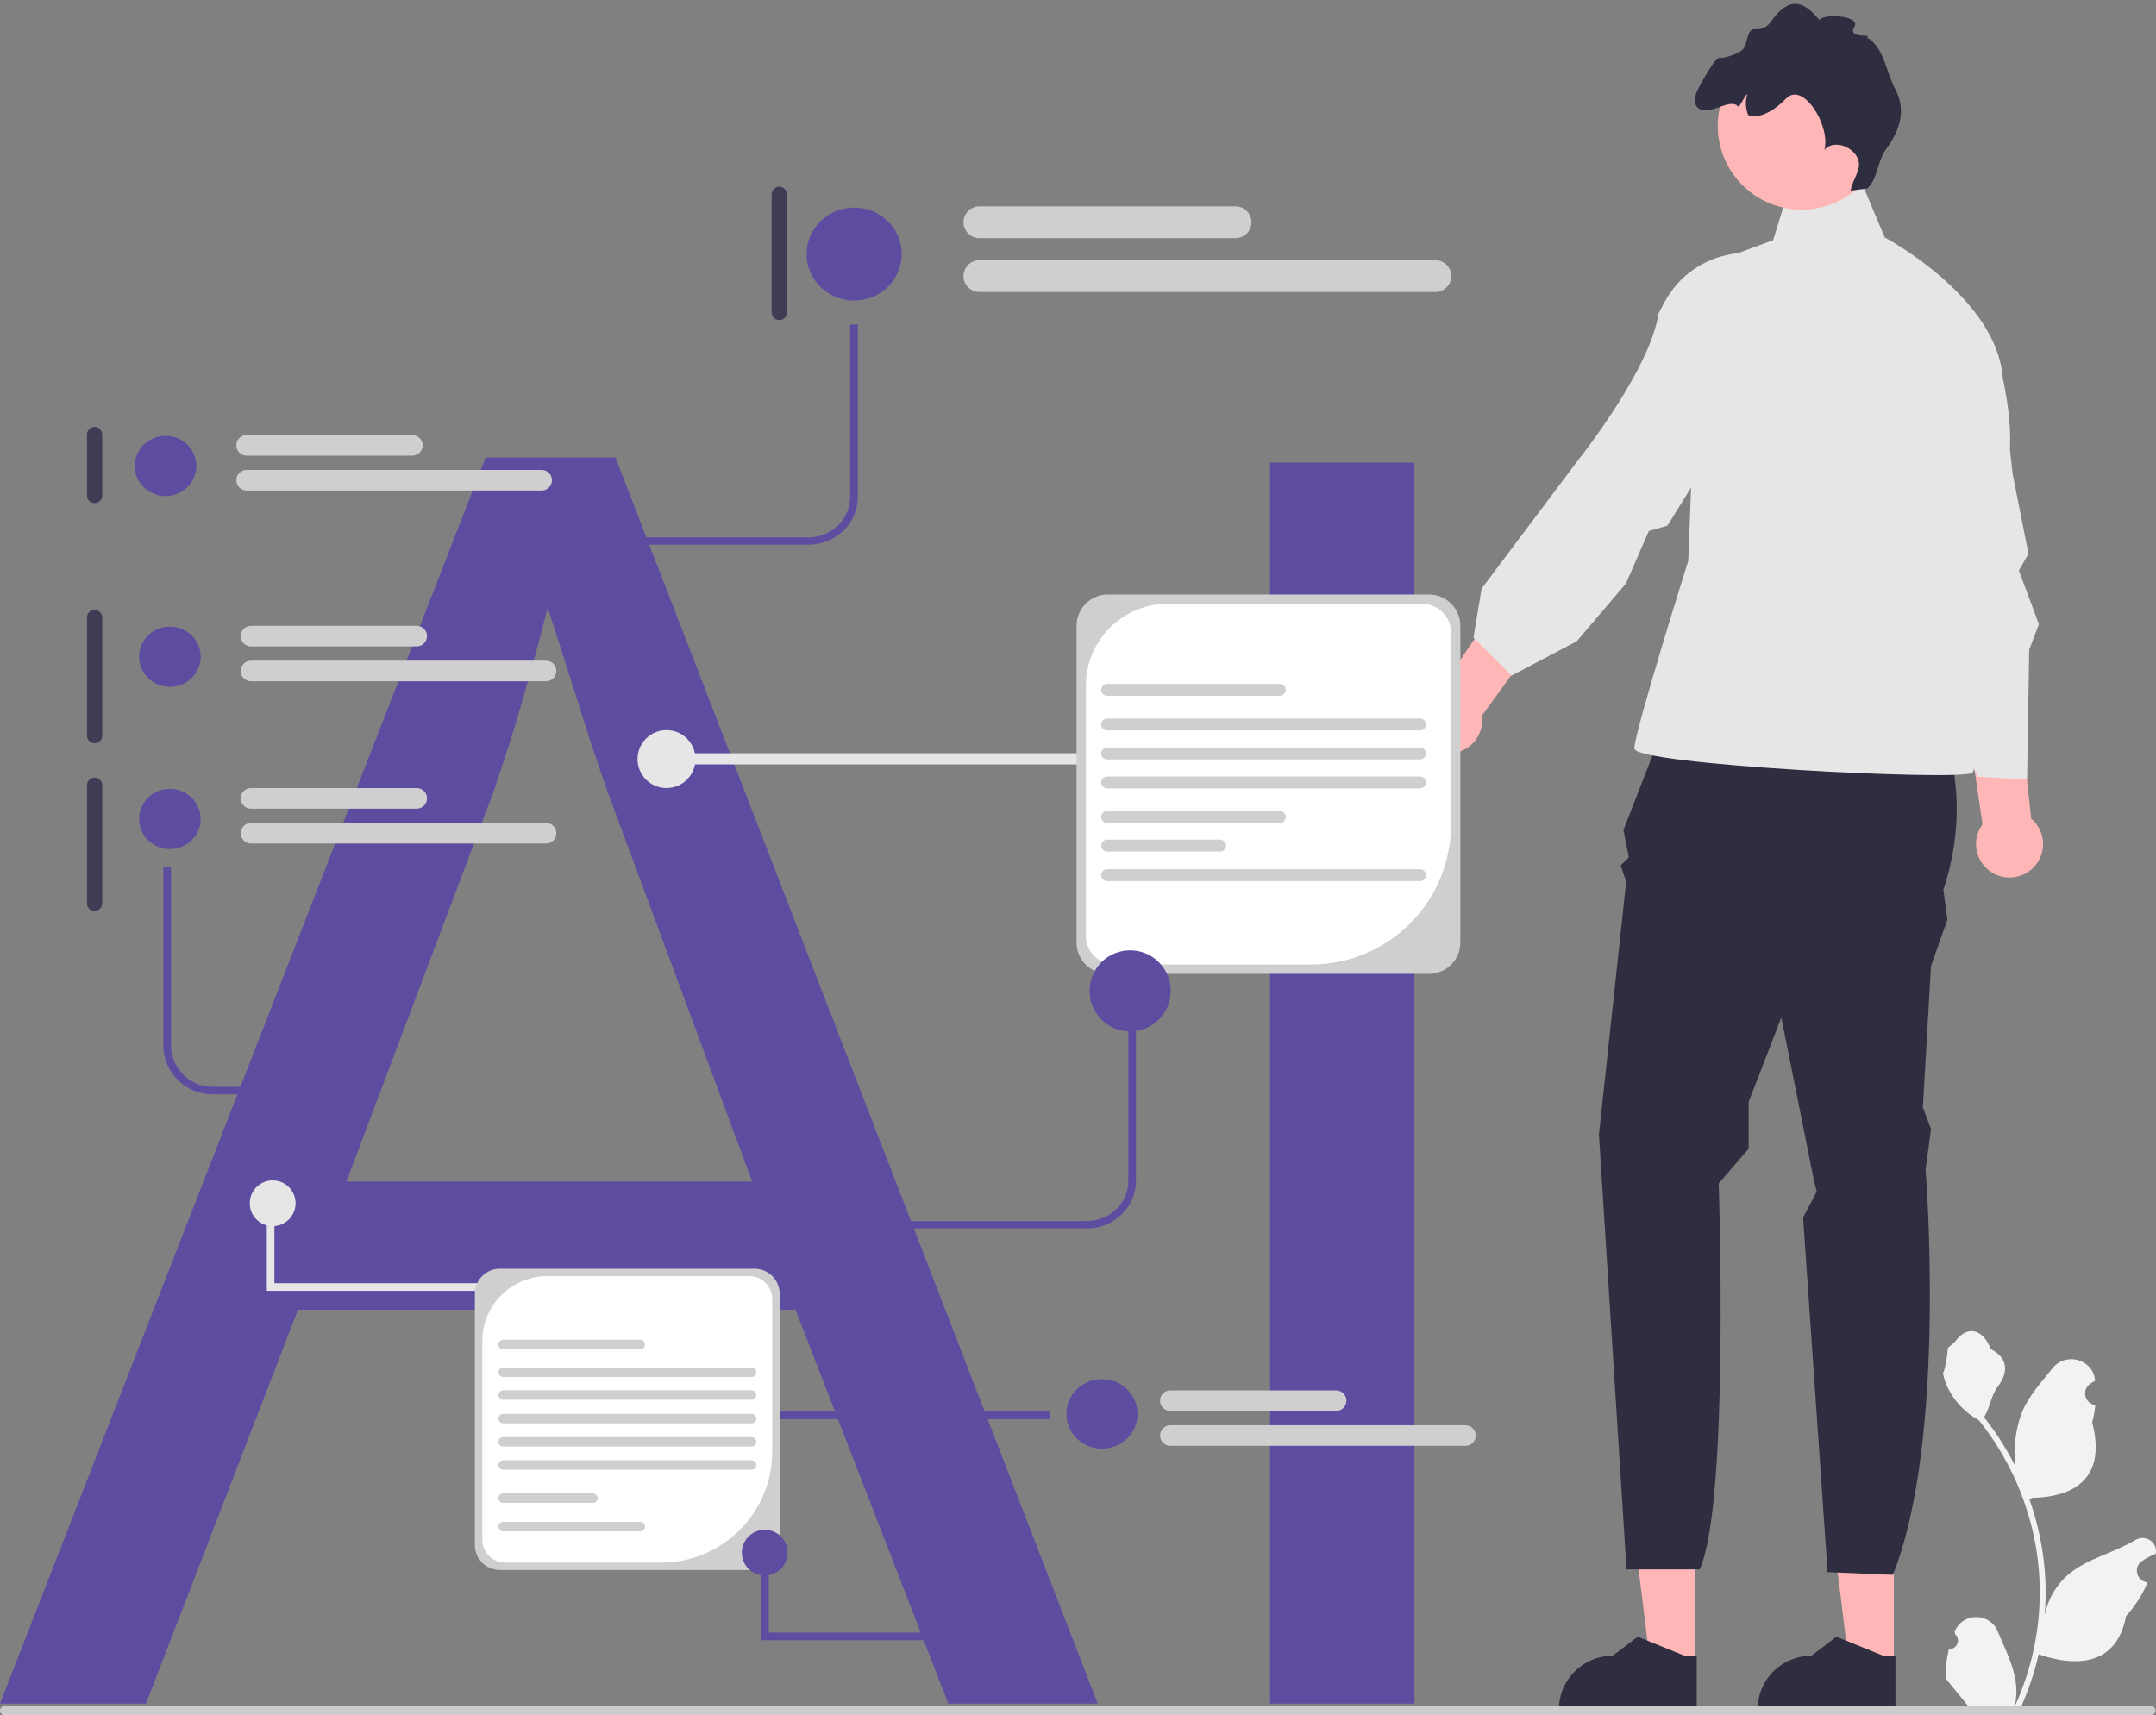 <svg width="186" height="148" viewBox="0 0 186 148" fill="none" xmlns="http://www.w3.org/2000/svg">
<rect x="0" y="0" width="186" height="148" fill="#808080" stroke="none"/>
<g clip-path="url(#clip0_306_2561)">
<path d="M163.385 143.617L159.518 143.617L157.679 128.719L163.386 128.72L163.385 143.617Z" fill="#FFB6B6"/>
<path d="M163.521 147.646L151.631 147.646V147.495C151.631 144.942 153.703 142.873 156.259 142.873L158.431 141.227L162.483 142.873L163.521 142.873L163.521 147.646Z" fill="#2F2E41"/>
<path d="M146.243 143.617L142.376 143.617L140.537 128.719L146.244 128.72L146.243 143.617Z" fill="#FFB6B6"/>
<path d="M146.379 147.646L134.488 147.646V147.495C134.488 144.942 136.56 142.873 139.116 142.873L141.289 141.227L145.341 142.873L146.379 142.873L146.379 147.646Z" fill="#2F2E41"/>
<path d="M81.811 147L68.627 113.015H25.707L12.597 147H-0.001L41.894 39.48H53.1L94.701 147H81.811ZM64.892 101.956L52.367 68.191C52.074 67.312 51.586 65.872 50.903 63.87C50.268 61.868 49.609 59.793 48.925 57.644C48.241 55.496 47.68 53.763 47.24 52.444C46.752 54.446 46.215 56.448 45.629 58.45C45.092 60.403 44.555 62.234 44.018 63.943C43.481 65.603 43.017 67.019 42.626 68.191L29.882 101.956H64.892ZM109.57 147V39.92H122.021V147H109.57Z" fill="#5E4CA1"/>
<path d="M144.4 60.479L166.709 60.948C166.709 60.948 170.719 67.516 167.657 76.781L168 79.361L166.591 83.348L165.887 95.545L166.591 97.421L166.122 100.94C166.122 100.94 168 124.161 163.304 135.888L157.668 135.654L155.554 105.055L156.729 102.816L156.494 101.878L153.676 87.805L150.858 95.076V99.116L148.275 102.112C148.275 102.112 149.214 129.79 146.631 135.419H140.321L137.942 97.89L140.291 76.077L139.821 74.669L140.526 73.966L140.056 71.62L144.4 60.479Z" fill="#2F2E41"/>
<path d="M153.911 17.673L160.721 16.031L162.599 20.487C162.599 20.487 172.319 25.648 172.789 32.684C172.789 32.684 174.106 38.313 172.932 40.894C171.758 43.474 166.826 51.683 166.826 51.683C166.826 51.683 171.288 65.991 170.114 66.695C168.94 67.398 140.995 65.991 140.995 64.584C140.995 63.176 145.646 48.399 145.646 48.399L146.631 23.067L152.971 20.722L153.911 17.673Z" fill="#E6E6E6"/>
<path d="M172.066 75.412C170.64 74.694 170.067 72.959 170.785 71.535C170.858 71.392 170.943 71.26 171.034 71.134L167.245 45.184L172.491 45.351L175.235 70.636C176.23 71.479 176.56 72.918 175.947 74.133C175.229 75.557 173.491 76.129 172.066 75.412Z" fill="#FFB6B6"/>
<path d="M122.287 63.164C121.713 61.676 122.455 60.006 123.945 59.433C124.094 59.375 124.246 59.334 124.399 59.303L139.037 37.532L142.812 41.175L127.847 61.751C128.017 63.043 127.294 64.331 126.023 64.82C124.533 65.393 122.861 64.652 122.287 63.164Z" fill="#FFB6B6"/>
<path d="M162.506 38.638C161.024 33.552 163.486 28.362 168.789 28.387C170.322 28.395 171.513 28.839 171.843 30.069C172.999 34.373 173.628 40.871 173.628 40.871L174.999 47.789L174.169 49.226L175.899 53.862L175.06 56.055L174.878 67.256L170.652 67.022L165.994 58.483L164.213 57.425C164.213 57.425 165.643 43.619 162.799 39.644L162.506 38.638Z" fill="#E6E6E6"/>
<path d="M143.573 26.12C146.044 21.433 152.372 20.323 156.169 24.021C157.267 25.09 157.815 26.236 157.197 27.35C155.034 31.248 150.02 35.444 150.02 35.444L143.846 45.359L142.249 45.816L140.27 50.352L136.027 55.334L130.407 58.294L127.12 55.011L127.818 50.789L136.278 39.53C136.278 39.53 142.365 31.88 143.084 27.047L143.573 26.12Z" fill="#E6E6E6"/>
<path d="M154.555 18.038C154.725 18.058 154.893 18.073 155.061 18.081C155.583 18.109 156.098 18.079 156.595 17.995C158.105 17.754 159.477 17.04 160.535 15.992C161.654 14.887 162.42 13.412 162.627 11.732C163.112 7.768 160.286 4.157 156.317 3.673C152.405 3.193 148.839 5.925 148.27 9.799C148.261 9.858 148.252 9.916 148.245 9.976C147.761 13.942 150.584 17.551 154.555 18.038Z" fill="#FFB6B6"/>
<path d="M146.661 9.421C147.687 9.922 149.363 8.348 150.005 9.254C150.109 9.058 150.224 8.869 150.338 8.69C150.441 8.529 150.588 8.188 150.758 8.129C150.543 8.643 150.59 9.338 150.814 9.934C151.826 10.307 153.15 9.481 154.087 8.504C155.557 6.972 157.958 10.901 157.39 12.934C158.113 12.063 159.681 12.554 160.212 13.55C160.743 14.543 159.846 15.339 159.654 16.447L161.102 16.265C162.016 15.386 161.952 13.906 162.705 12.888C163.961 11.184 164.448 9.445 163.504 7.687C162.665 6.132 162.587 4.119 161.049 3.223C161.721 2.898 159.332 3.405 159.97 2.348C160.611 1.294 157.195 1.166 156.972 1.731C155.995 0.577 155.011 -0.183 153.81 0.741C152.63 1.65 152.752 2.606 151.367 2.521C150.717 2.481 150.788 3.677 150.402 4.199C150.018 4.717 148.524 5.05 148.452 4.995C148.057 4.69 146.715 7.284 146.715 7.284C146.715 7.284 145.627 8.914 146.661 9.421Z" fill="#2F2E41"/>
<path d="M118.811 52.623C118.447 52.623 118.152 52.918 118.152 53.281V74.333C118.152 74.695 118.447 74.99 118.811 74.99C119.174 74.99 119.469 74.695 119.469 74.333V53.281C119.469 52.918 119.174 52.623 118.811 52.623Z" fill="#3F3D56"/>
<path d="M8.161 36.834C7.798 36.834 7.502 37.129 7.502 37.492V42.755C7.502 43.118 7.798 43.413 8.161 43.413C8.524 43.413 8.82 43.118 8.82 42.755V37.492C8.82 37.129 8.524 36.834 8.161 36.834Z" fill="#3F3D56"/>
<path d="M8.161 52.623C7.798 52.623 7.502 52.918 7.502 53.281V63.478C7.502 63.841 7.798 64.136 8.161 64.136C8.524 64.136 8.82 63.841 8.82 63.478V53.281C8.82 52.918 8.524 52.623 8.161 52.623Z" fill="#3F3D56"/>
<path d="M8.161 67.096C7.798 67.096 7.502 67.391 7.502 67.754V77.951C7.502 78.314 7.798 78.609 8.161 78.609C8.524 78.609 8.82 78.314 8.82 77.951V67.754C8.82 67.391 8.524 67.096 8.161 67.096Z" fill="#3F3D56"/>
<path d="M67.231 16.112C66.868 16.112 66.573 16.407 66.573 16.77V26.966C66.573 27.329 66.868 27.624 67.231 27.624C67.594 27.624 67.89 27.329 67.89 26.966V16.77C67.89 16.407 67.594 16.112 67.231 16.112Z" fill="#3F3D56"/>
<path d="M168.132 142.299C168.812 142.341 169.188 141.497 168.673 141.005L168.622 140.801C168.629 140.785 168.636 140.769 168.643 140.753C169.331 139.114 171.662 139.125 172.344 140.766C172.95 142.223 173.721 143.682 173.911 145.222C173.996 145.902 173.957 146.595 173.806 147.262C175.225 144.166 175.972 140.786 175.972 137.387C175.972 136.533 175.925 135.679 175.829 134.827C175.75 134.13 175.642 133.437 175.502 132.751C174.742 129.042 173.098 125.509 170.727 122.558C169.586 121.935 168.636 120.962 168.061 119.796C167.855 119.375 167.693 118.923 167.617 118.462C167.747 118.479 168.106 116.505 168.008 116.384C168.189 116.11 168.513 115.973 168.71 115.706C169.692 114.376 171.045 114.608 171.752 116.416C173.261 117.176 173.275 118.438 172.349 119.651C171.76 120.423 171.679 121.468 171.163 122.294C171.216 122.362 171.271 122.428 171.324 122.496C172.299 123.745 173.143 125.088 173.854 126.499C173.653 124.931 173.949 123.042 174.455 121.825C175.031 120.437 176.11 119.269 177.06 118.07C178.202 116.629 180.542 117.258 180.743 119.084C180.745 119.102 180.747 119.119 180.749 119.137C180.608 119.217 180.47 119.301 180.334 119.39C179.564 119.899 179.83 121.092 180.743 121.233L180.764 121.236C180.713 121.744 180.626 122.247 180.498 122.742C181.717 127.451 179.085 129.166 175.327 129.244C175.244 129.286 175.163 129.328 175.08 129.369C175.461 130.44 175.765 131.538 175.991 132.651C176.193 133.635 176.333 134.629 176.412 135.628C176.51 136.888 176.501 138.154 176.395 139.411L176.401 139.367C176.671 137.982 177.424 136.688 178.518 135.791C180.146 134.455 182.447 133.963 184.204 132.889C185.05 132.372 186.134 133.04 185.986 134.019L185.979 134.066C185.718 134.172 185.462 134.296 185.216 134.434C185.074 134.513 184.936 134.598 184.801 134.687C184.031 135.196 184.297 136.389 185.21 136.53L185.231 136.533C185.245 136.535 185.258 136.537 185.273 136.539C184.824 137.604 184.199 138.591 183.416 139.443C182.654 143.554 179.38 143.944 175.878 142.747H175.876C175.493 144.413 174.934 146.04 174.215 147.591H168.28C168.259 147.525 168.24 147.457 168.221 147.391C168.77 147.425 169.323 147.393 169.863 147.294C169.423 146.754 168.982 146.21 168.542 145.67C168.531 145.66 168.523 145.649 168.514 145.638C168.291 145.362 168.066 145.088 167.842 144.812L167.842 144.812C167.828 143.964 167.93 143.119 168.132 142.299Z" fill="#F2F2F2"/>
<path d="M0 147.609C0 147.826 0.175 148 0.392 148H185.562C185.779 148 185.954 147.826 185.954 147.609C185.954 147.391 185.779 147.217 185.562 147.217H0.392C0.175 147.217 0 147.391 0 147.609Z" fill="#CCCCCC"/>
<path d="M18.341 94.43H32.5L32.5 93.772H18.341C16.361 93.772 14.75 92.163 14.75 90.185V74.79H14.091V90.185C14.091 92.526 15.998 94.43 18.341 94.43Z" fill="#5E4CA1"/>
<path d="M93.757 106H71V105.364H93.757C95.734 105.364 97.343 103.807 97.343 101.893V87H98V101.893C98 104.158 96.097 106 93.757 106Z" fill="#5E4CA1"/>
<path d="M69.757 47H47V46.364H69.757C71.734 46.364 73.343 44.807 73.343 42.893V28H74V42.893C74 45.158 72.097 47 69.757 47Z" fill="#5E4CA1"/>
<path d="M90.535 121.802H50.535V122.46H90.535V121.802Z" fill="#5E4CA1"/>
<path d="M73.686 25.937C75.953 25.937 77.79 24.14 77.79 21.924C77.79 19.708 75.953 17.911 73.686 17.911C71.419 17.911 69.582 19.708 69.582 21.924C69.582 24.14 71.419 25.937 73.686 25.937Z" fill="#5E4CA1"/>
<path d="M106.589 20.551H84.497C83.739 20.551 83.122 19.935 83.122 19.178C83.122 18.421 83.739 17.805 84.497 17.805H106.589C107.347 17.805 107.963 18.421 107.963 19.178C107.963 19.935 107.347 20.551 106.589 20.551Z" fill="#CFCFCF"/>
<path d="M123.83 25.198H84.497C83.739 25.198 83.122 24.582 83.122 23.825C83.122 23.068 83.739 22.452 84.497 22.452H123.83C124.587 22.452 125.204 23.068 125.204 23.825C125.204 24.582 124.587 25.198 123.83 25.198Z" fill="#CFCFCF"/>
<path d="M14.279 42.804C15.746 42.804 16.936 41.641 16.936 40.207C16.936 38.772 15.746 37.609 14.279 37.609C12.812 37.609 11.623 38.772 11.623 40.207C11.623 41.641 12.812 42.804 14.279 42.804Z" fill="#5E4CA1"/>
<path d="M35.574 39.318H21.276C20.785 39.318 20.386 38.919 20.386 38.43C20.386 37.94 20.785 37.541 21.276 37.541H35.574C36.064 37.541 36.463 37.94 36.463 38.43C36.463 38.919 36.064 39.318 35.574 39.318Z" fill="#CFCFCF"/>
<path d="M46.731 42.325H21.276C20.785 42.325 20.386 41.927 20.386 41.437C20.386 40.947 20.785 40.548 21.276 40.548H46.731C47.222 40.548 47.621 40.947 47.621 41.437C47.621 41.927 47.222 42.325 46.731 42.325Z" fill="#CFCFCF"/>
<path d="M14.656 59.263C16.123 59.263 17.312 58.1 17.312 56.666C17.312 55.231 16.123 54.068 14.656 54.068C13.189 54.068 12 55.231 12 56.666C12 58.1 13.189 59.263 14.656 59.263Z" fill="#5E4CA1"/>
<path d="M35.95 55.777H21.653C21.162 55.777 20.763 55.379 20.763 54.889C20.763 54.399 21.162 54 21.653 54H35.95C36.441 54 36.84 54.399 36.84 54.889C36.84 55.379 36.441 55.777 35.95 55.777Z" fill="#CFCFCF"/>
<path d="M47.108 58.785H21.653C21.162 58.785 20.763 58.386 20.763 57.896C20.763 57.406 21.162 57.007 21.653 57.007H47.108C47.599 57.007 47.998 57.406 47.998 57.896C47.998 58.386 47.599 58.785 47.108 58.785Z" fill="#CFCFCF"/>
<path d="M14.656 73.263C16.123 73.263 17.312 72.1 17.312 70.666C17.312 69.231 16.123 68.068 14.656 68.068C13.189 68.068 12 69.231 12 70.666C12 72.1 13.189 73.263 14.656 73.263Z" fill="#5E4CA1"/>
<path d="M35.95 69.777H21.653C21.162 69.777 20.763 69.379 20.763 68.888C20.763 68.399 21.162 68 21.653 68H35.95C36.441 68 36.84 68.399 36.84 68.888C36.84 69.379 36.441 69.777 35.95 69.777Z" fill="#CFCFCF"/>
<path d="M47.108 72.784H21.653C21.162 72.784 20.763 72.386 20.763 71.896C20.763 71.406 21.162 71.007 21.653 71.007H47.108C47.599 71.007 47.998 71.406 47.998 71.896C47.998 72.386 47.599 72.784 47.108 72.784Z" fill="#CFCFCF"/>
<path d="M95.068 125C96.763 125 98.136 123.657 98.136 122C98.136 120.343 96.763 119 95.068 119C93.374 119 92 120.343 92 122C92 123.657 93.374 125 95.068 125Z" fill="#5E4CA1"/>
<path d="M115.267 121.748H100.97C100.479 121.748 100.08 121.349 100.08 120.859C100.08 120.369 100.479 119.971 100.97 119.971H115.267C115.758 119.971 116.157 120.369 116.157 120.859C116.157 121.349 115.758 121.748 115.267 121.748Z" fill="#CFCFCF"/>
<path d="M126.425 124.756H100.97C100.479 124.756 100.08 124.357 100.08 123.867C100.08 123.377 100.479 122.979 100.97 122.979H126.425C126.916 122.979 127.315 123.377 127.315 123.867C127.315 124.357 126.916 124.756 126.425 124.756Z" fill="#CFCFCF"/>
<path d="M57.5 63C56.119 63 55 64.119 55 65.5C55 66.881 56.119 68 57.5 68C58.881 68 60 66.881 60 65.5C60 64.119 58.881 63 57.5 63Z" fill="#E6E6E6"/>
<path d="M56.108 65.96L94.662 65.96L94.662 64.997L56.107 64.997L56.108 65.96Z" fill="#E6E6E6"/>
<path d="M23.523 105.8C24.614 105.8 25.499 104.916 25.499 103.826C25.499 102.736 24.614 101.853 23.523 101.853C22.431 101.853 21.547 102.736 21.547 103.826C21.547 104.916 22.431 105.8 23.523 105.8Z" fill="#E6E6E6"/>
<path d="M47 111.382H23.016V103.826H23.674V110.724L47 110.724V111.382Z" fill="#E6E6E6"/>
<path d="M65.109 135.471H43.119C41.932 135.471 40.967 134.507 40.967 133.322V111.625C40.967 110.44 41.932 109.476 43.119 109.476H65.109C66.295 109.476 67.261 110.44 67.261 111.625V133.322C67.261 134.507 66.295 135.471 65.109 135.471Z" fill="#CFCFCF"/>
<path d="M47.214 110.116C44.118 110.116 41.608 112.623 41.608 115.716V132.861C41.608 133.949 42.491 134.831 43.58 134.831H57.026C62.324 134.831 66.62 130.54 66.62 125.248V112.086C66.62 110.998 65.737 110.116 64.648 110.116L47.214 110.116Z" fill="white"/>
<path d="M55.234 116.421H43.409C43.183 116.421 42.999 116.238 42.999 116.012C42.999 115.787 43.183 115.604 43.409 115.604H55.234C55.459 115.604 55.643 115.787 55.643 116.012C55.643 116.238 55.459 116.421 55.234 116.421Z" fill="#CFCFCF"/>
<path d="M55.234 132.136H43.409C43.183 132.136 42.999 131.953 42.999 131.727C42.999 131.502 43.183 131.319 43.409 131.319H55.234C55.459 131.319 55.643 131.502 55.643 131.727C55.643 131.953 55.459 132.136 55.234 132.136Z" fill="#CFCFCF"/>
<path d="M64.838 120.781H43.409C43.183 120.781 42.999 120.598 42.999 120.373C42.999 120.147 43.183 119.964 43.409 119.964H64.838C65.063 119.964 65.247 120.147 65.247 120.373C65.247 120.598 65.063 120.781 64.838 120.781Z" fill="#CFCFCF"/>
<path d="M64.838 122.818H43.409C43.183 122.818 42.999 122.634 42.999 122.409C42.999 122.184 43.183 122 43.409 122H64.838C65.063 122 65.247 122.184 65.247 122.409C65.247 122.634 65.063 122.818 64.838 122.818Z" fill="#CFCFCF"/>
<path d="M64.838 124.818H43.409C43.183 124.818 42.999 124.634 42.999 124.409C42.999 124.184 43.183 124 43.409 124H64.838C65.063 124 65.247 124.184 65.247 124.409C65.247 124.634 65.063 124.818 64.838 124.818Z" fill="#CFCFCF"/>
<path d="M64.838 126.818H43.409C43.183 126.818 42.999 126.634 42.999 126.409C42.999 126.184 43.183 126 43.409 126H64.838C65.063 126 65.247 126.184 65.247 126.409C65.247 126.634 65.063 126.818 64.838 126.818Z" fill="#CFCFCF"/>
<path d="M64.838 118.818H43.409C43.183 118.818 42.999 118.634 42.999 118.409C42.999 118.184 43.183 118 43.409 118H64.838C65.063 118 65.247 118.184 65.247 118.409C65.247 118.634 65.063 118.818 64.838 118.818Z" fill="#CFCFCF"/>
<path d="M51.15 129.679H43.409C43.184 129.679 43 129.495 43 129.27C43 129.045 43.184 128.861 43.409 128.861H51.15C51.376 128.861 51.559 129.045 51.559 129.27C51.559 129.495 51.376 129.679 51.15 129.679Z" fill="#CFCFCF"/>
<path d="M65.976 135.947C67.067 135.947 67.952 135.064 67.952 133.974C67.952 132.884 67.067 132 65.976 132C64.885 132 64 132.884 64 133.974C64 135.064 64.885 135.947 65.976 135.947Z" fill="#5E4CA1"/>
<path d="M82.049 141.529H65.664V133.974H66.323V140.871H82.049V141.529Z" fill="#5E4CA1"/>
<path d="M123.276 84.031H95.584C94.089 84.031 92.874 82.817 92.874 81.324V54.001C92.874 52.508 94.089 51.294 95.584 51.294H123.276C124.771 51.294 125.987 52.508 125.987 54.001V81.324C125.987 82.817 124.771 84.031 123.276 84.031Z" fill="#CFCFCF"/>
<path d="M100.741 52.1C96.842 52.1 93.681 55.258 93.681 59.152V80.744C93.681 82.114 94.793 83.224 96.164 83.224H113.097C119.77 83.224 125.179 77.822 125.179 71.157V54.581C125.179 53.211 124.067 52.1 122.696 52.1L100.741 52.1Z" fill="white"/>
<path d="M110.408 60.041H95.516C95.232 60.041 95.001 59.81 95.001 59.526C95.001 59.242 95.232 59.011 95.516 59.011H110.408C110.692 59.011 110.923 59.242 110.923 59.526C110.923 59.81 110.692 60.041 110.408 60.041Z" fill="#CFCFCF"/>
<path d="M110.408 71.015H95.516C95.232 71.015 95.001 70.784 95.001 70.5C95.001 70.216 95.232 69.986 95.516 69.986H110.408C110.692 69.986 110.923 70.216 110.923 70.5C110.923 70.784 110.692 71.015 110.408 71.015Z" fill="#CFCFCF"/>
<path d="M122.502 65.532H95.515C95.231 65.532 95 65.301 95 65.017C95 64.733 95.231 64.502 95.515 64.502H122.502C122.786 64.502 123.017 64.733 123.017 65.017C123.017 65.301 122.786 65.532 122.502 65.532Z" fill="#CFCFCF"/>
<path d="M122.502 63.029H95.515C95.231 63.029 95 62.798 95 62.514C95 62.23 95.231 61.999 95.515 61.999H122.502C122.786 61.999 123.017 62.23 123.017 62.514C123.017 62.798 122.786 63.029 122.502 63.029Z" fill="#CFCFCF"/>
<path d="M122.502 68.029H95.515C95.231 68.029 95 67.798 95 67.514C95 67.23 95.231 66.999 95.515 66.999H122.502C122.786 66.999 123.017 67.23 123.017 67.514C123.017 67.798 122.786 68.029 122.502 68.029Z" fill="#CFCFCF"/>
<path d="M122.502 76.029H95.515C95.231 76.029 95 75.798 95 75.514C95 75.23 95.231 74.999 95.515 74.999H122.502C122.786 74.999 123.017 75.23 123.017 75.514C123.017 75.798 122.786 76.029 122.502 76.029Z" fill="#CFCFCF"/>
<path d="M105.265 73.477H95.516C95.232 73.477 95.001 73.246 95.001 72.963C95.001 72.679 95.232 72.448 95.516 72.448H105.265C105.549 72.448 105.78 72.679 105.78 72.963C105.78 73.246 105.549 73.477 105.265 73.477Z" fill="#CFCFCF"/>
<path d="M97.5 89C99.433 89 101 87.433 101 85.5C101 83.567 99.433 82 97.5 82C95.567 82 94 83.567 94 85.5C94 87.433 95.567 89 97.5 89Z" fill="#5E4CA1"/>
</g>
<defs>
<clipPath id="clip0_306_2561">
<rect width="186" height="148" fill="white"/>
</clipPath>
</defs>
</svg>
